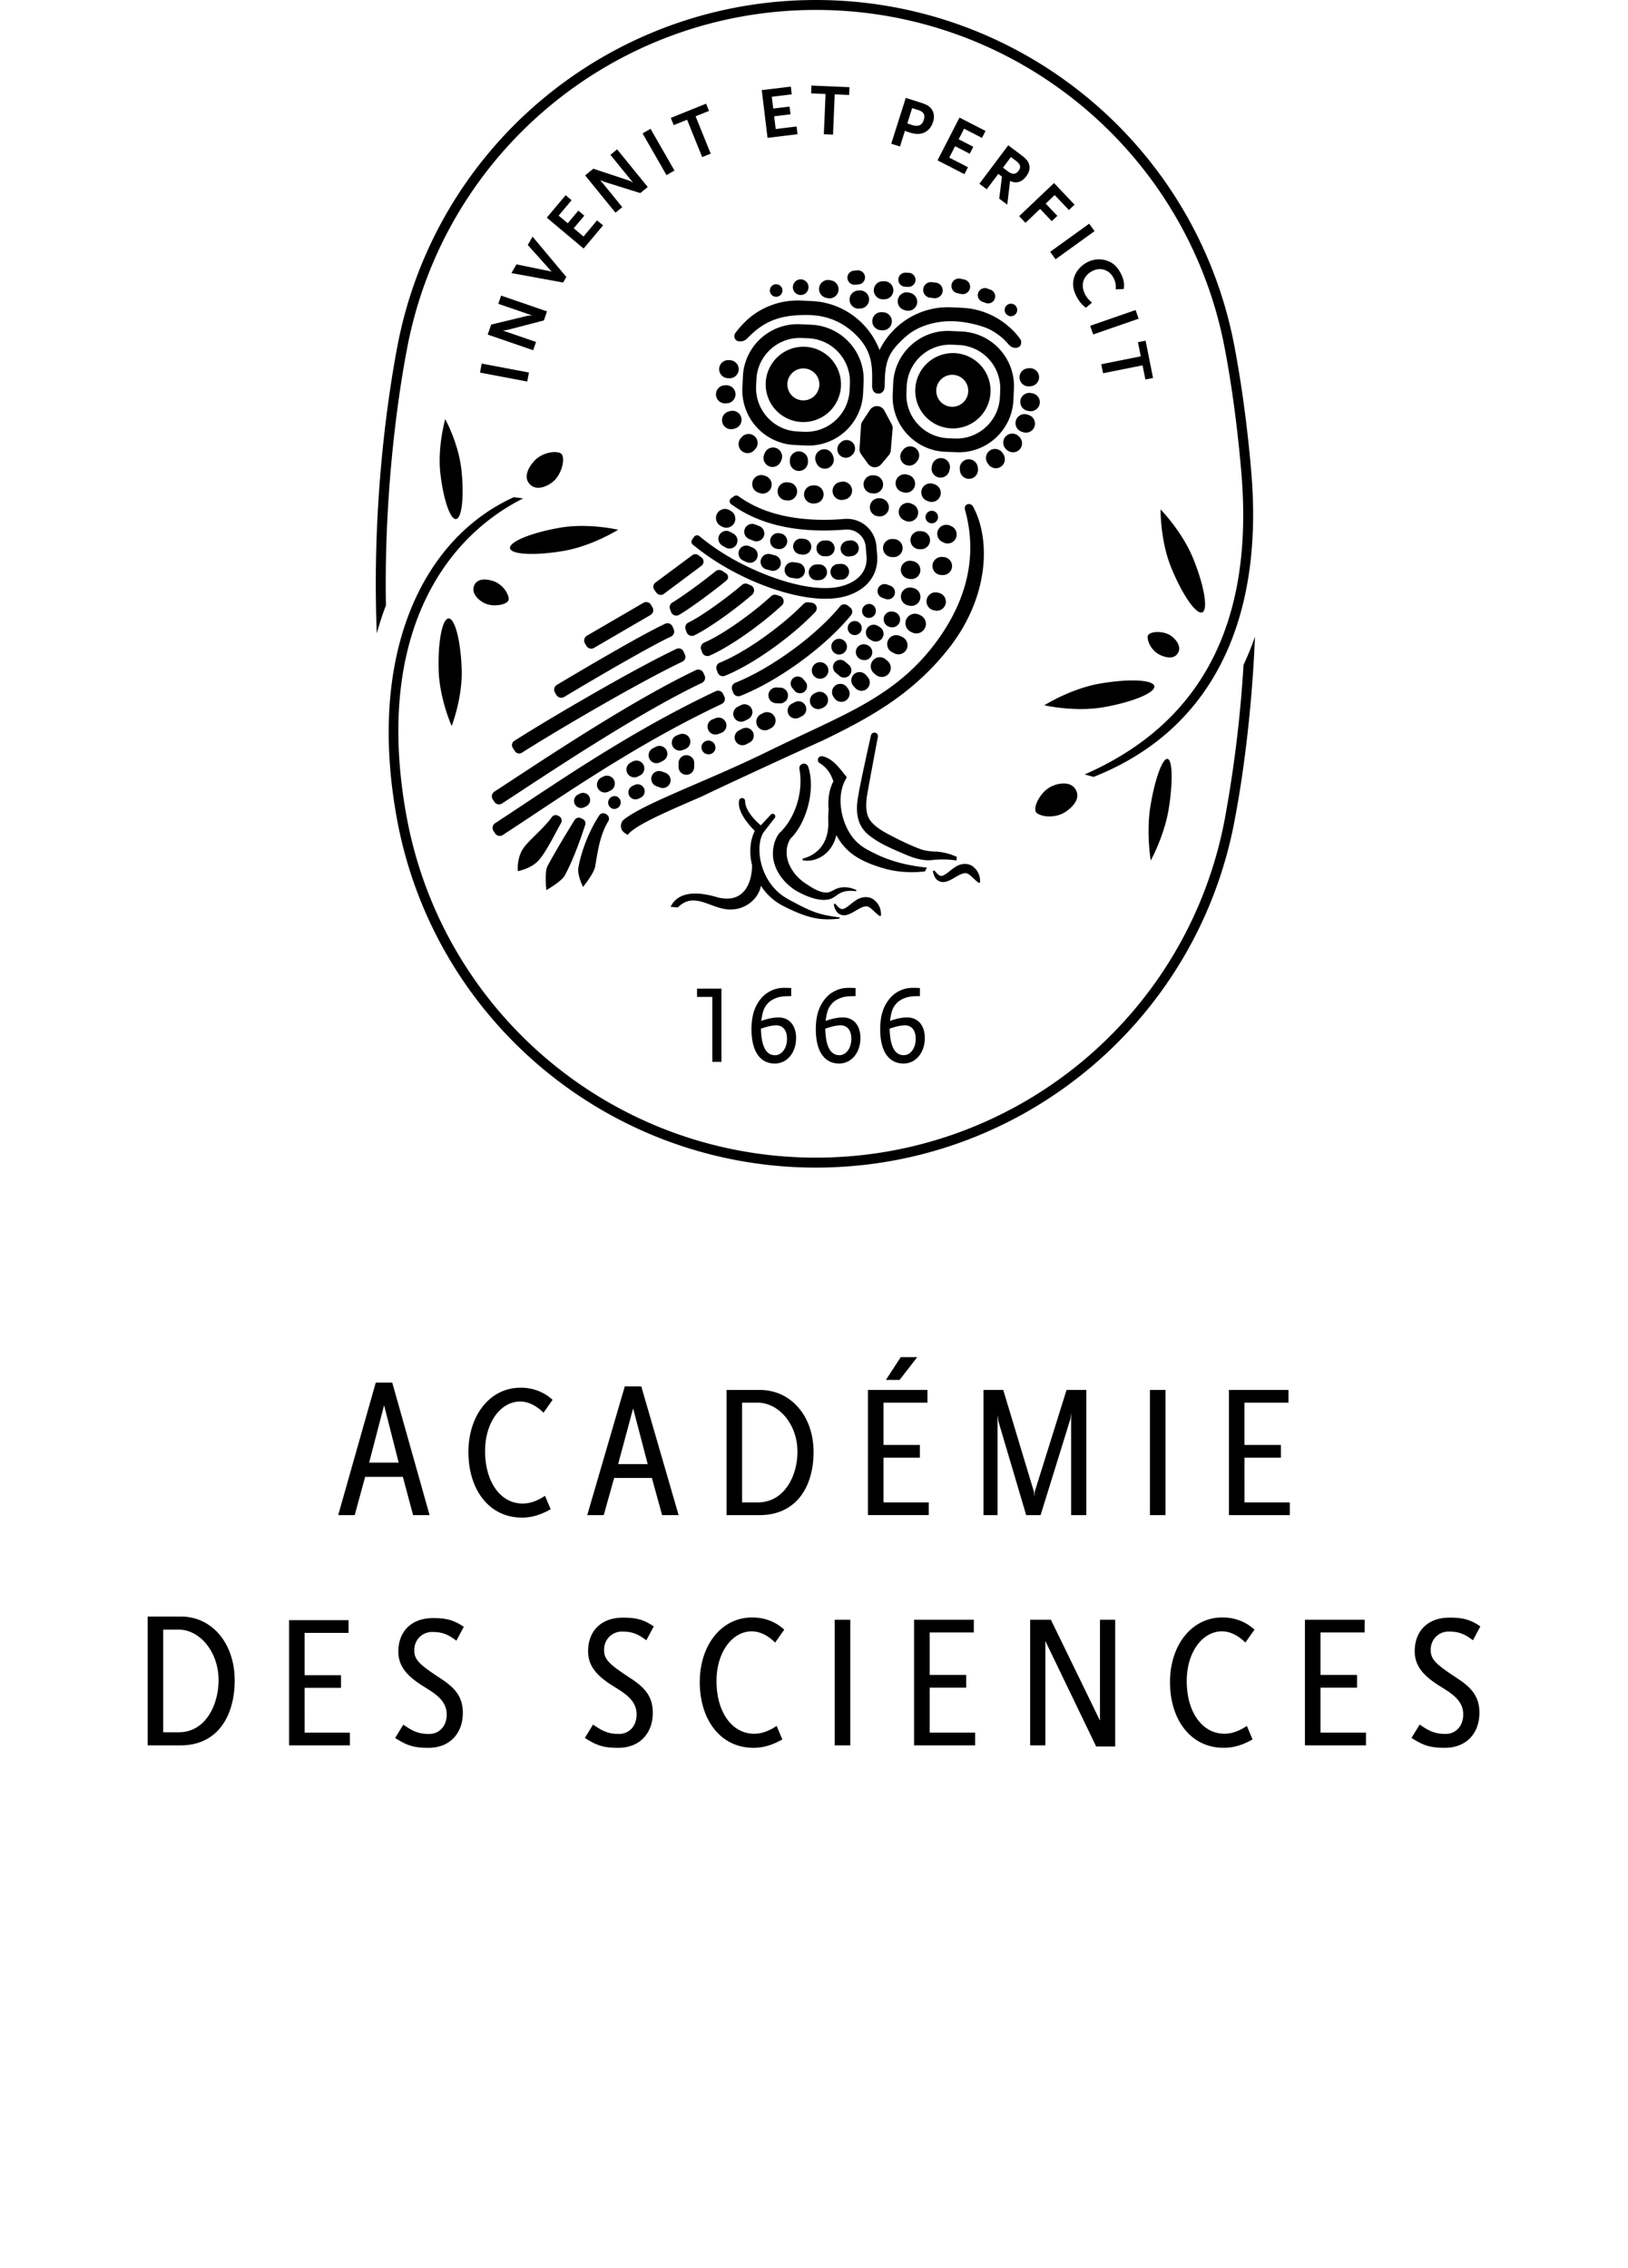 <svg xmlns="http://www.w3.org/2000/svg" viewBox="0 0 121.111 168.687">
  <path d="M66.47 45.498a.584.584 0 0 0-.713.411c-.083.31.102.63.412.714l.059.015c.31.083.63-.102.713-.412a.584.584 0 0 0-.412-.713zm-3.166.261a.41.41 0 0 0-.068-.59l-.174-.134a.41.41 0 0 0-.572.064c-.686.84-1.607 1.72-2.633 2.546q-.436.35-.893.685c-1.402 1.026-2.919 1.914-4.262 2.451a.41.41 0 0 0-.233.528l.076.206a.41.41 0 0 0 .543.24c1.645-.656 3.487-1.77 5.117-3.042q.4-.312.782-.636c.89-.755 1.689-1.547 2.317-2.318m-5.292 6.554a.587.587 0 0 0 .609-.56.587.587 0 0 0-.56-.609l-.287-.012a.586.586 0 0 0-.608.56.587.587 0 0 0 .56.609zm-1.237.72-.167.085a.636.636 0 0 0-.276.854c.159.31.543.435.853.276l.167-.085a.636.636 0 0 0 .276-.853.636.636 0 0 0-.853-.277m3.139-2.336-.17-.199a.526.526 0 0 0-.74-.058.526.526 0 0 0-.057.739l.17.199c.187.22.52.245.739.058a.526.526 0 0 0 .058-.739m-.505 2.696.255-.13a.59.59 0 0 0 .255-.787.586.586 0 0 0-.787-.255l-.255.13a.586.586 0 0 0 .532 1.041m11.415-11.264a.673.673 0 0 0-.643-.7l-.112-.004a.674.674 0 0 0-.7.643.674.674 0 0 0 .644.7l.112.004a.675.675 0 0 0 .7-.643m-.983 1.967-.075-.017-.034-.008a.672.672 0 0 0-.295 1.311l.109.025a.67.67 0 0 0 .498-.084.67.67 0 0 0 .292-.377q.008-.024.013-.047a.674.674 0 0 0-.508-.803m-4.333-19.537.111.009a.674.674 0 0 0 .724-.616.674.674 0 0 0-.615-.724l-.112-.009a.674.674 0 0 0-.724.616.674.674 0 0 0 .616.724m-4.3 24.725a.62.62 0 0 0-.783.383c-.11.32.062.673.383.783.32.11.673-.062.783-.382a.62.62 0 0 0-.383-.784m4.577-28.366h-.112a.674.674 0 0 0-.67.673c0 .37.303.672.673.67h.112c.37 0 .671-.303.67-.673a.674.674 0 0 0-.673-.67m1.513.408.262.011a.526.526 0 0 0 .547-.5.526.526 0 0 0-.5-.547l-.262-.011a.525.525 0 0 0-.047 1.047m1.275 15.08c-.12.35.068.733.417.853l.106.037a.674.674 0 0 0 .854-.418.674.674 0 0 0-.418-.853l-.106-.037q-.033-.009-.066-.015a.67.67 0 0 0-.787.433m-.841 3.742a.674.674 0 0 0 .643.7l.112.004a.674.674 0 0 0 .7-.643.674.674 0 0 0-.644-.7l-.112-.004a.674.674 0 0 0-.7.643m2.432-6.056a.673.673 0 0 0-.816.487l-.027.108a.672.672 0 0 0 1.303.33l.027-.11a.674.674 0 0 0-.487-.815m-.382 4.327a.467.467 0 0 0-.502-.426.467.467 0 0 0-.427.503.467.467 0 0 0 .503.426.467.467 0 0 0 .426-.503m1.323 1.618a.674.674 0 0 0-.32-.894l-.102-.048a.7.7 0 0 0-.193-.055.67.67 0 0 0-.701.375.674.674 0 0 0 .32.895l.101.048a.67.67 0 0 0 .895-.32m-18.868 8.488a.41.41 0 0 0 .424.268.4.4 0 0 0 .13-.032c1.002-.434 2.295-1.269 3.461-2.147.36-.272.71-.548 1.033-.818.323-.268.622-.53.883-.776a.411.411 0 0 0-.167-.697l-.234-.072a.42.42 0 0 0-.406.091 19 19 0 0 1-.75.655c-.336.28-.701.568-1.08.85-1.077.805-2.254 1.562-3.148 1.95a.413.413 0 0 0-.222.523zm-1.155-1.5a.415.415 0 0 0 .565.231c.837-.4 2.18-1.325 3.298-2.198.372-.29.718-.574 1.013-.832a.4.4 0 0 0 .084-.106.41.41 0 0 0-.191-.585l-.142-.063-.073-.032a.42.42 0 0 0-.439.063c-.228.196-.491.411-.773.633-1.08.85-2.44 1.798-3.211 2.167a.41.41 0 0 0-.207.517zm12.064 2.424-.29-.246a.54.54 0 0 0-.758.062.54.54 0 0 0 .062.758l.29.246a.54.54 0 0 0 .758-.062.54.54 0 0 0-.062-.758m-.984 1.522a.62.62 0 0 0-.156.86l.074.106c.193.28.58.35.859.156a.62.62 0 0 0 .156-.859l-.074-.106a.62.62 0 0 0-.859-.157m.932-4.437a.525.525 0 0 0 .313.671.526.526 0 0 0 .672-.312.526.526 0 0 0-.313-.672.526.526 0 0 0-.672.312Zm-6.834 9.363-.053.022v.004zm5.976-7.249a.58.58 0 0 0 .666-.222.6.6 0 0 0 .073-.14.584.584 0 0 0-.361-.74.577.577 0 0 0-.733.75c.058.16.183.293.355.352m3.998-5.087-.246-.09a.526.526 0 0 0-.672.313.525.525 0 0 0 .313.672l.246.09a.526.526 0 0 0 .672-.312.525.525 0 0 0-.313-.673m-2.606 7.613c.227.253.62.274.872.047a.62.62 0 0 0 .047-.872l-.142-.158a.62.62 0 0 0-.871-.047.62.62 0 0 0-.048.872zm2.067-15.09a.674.674 0 0 0-.616-.723l-.112-.01a.674.674 0 0 0-.723.616.674.674 0 0 0 .615.724l.112.009a.674.674 0 0 0 .724-.616m-.825 12.583a.6.6 0 0 0-.013-.341.58.58 0 0 0-.399-.372l-.059-.016a.584.584 0 0 0-.713.412.6.6 0 0 0 .044.409c.072.144.2.26.368.304l.059.016c.31.083.63-.102.713-.412m.412-10.273.112.01a.674.674 0 0 0 .729-.609.674.674 0 0 0-.61-.729l-.11-.01a.673.673 0 0 0-.12 1.338m1.995-15.333.108.03a.674.674 0 0 0 .825-.472.674.674 0 0 0-.472-.825l-.108-.03a.674.674 0 0 0-.825.472.674.674 0 0 0 .472.825M53.665 54.505a.59.59 0 0 0 .34-.756.59.59 0 0 0-.756-.34l-.235.09a.587.587 0 0 0-.34.755.587.587 0 0 0 .755.34zm-.785.607a.526.526 0 0 0-.672.312.525.525 0 0 0 .985.36.525.525 0 0 0-.313-.672m2.52-1.498.255-.13a.587.587 0 0 0 .255-.786.586.586 0 0 0-.787-.255l-.255.13a.587.587 0 0 0-.255.787c.146.286.5.4.787.254m.098 1.75.26-.132a.584.584 0 0 0 .253-.784.584.584 0 0 0-.783-.253l-.26.132a.584.584 0 0 0-.253.783c.146.286.498.4.783.254m3.406-8.24a20 20 0 0 0 1.739-1.597.415.415 0 0 0-.256-.698q-.127-.014-.257-.032a.42.42 0 0 0-.355.121 20 20 0 0 1-1.75 1.568q-.482.389-1.002.767c-1.14.828-2.38 1.585-3.478 2.035a.41.41 0 0 0-.23.527l.077.206a.41.41 0 0 0 .544.24c1.295-.53 2.741-1.433 4.03-2.4q.489-.366.938-.736m-9.058-1.814.077.206a.415.415 0 0 0 .592.216c.697-.4 2.124-1.44 3.1-2.214.128-.1.286-.23.412-.335l.018-.015a.32.32 0 0 0-.023-.515 8 8 0 0 0-.317-.206.42.42 0 0 0-.472.036c-.95.78-2.57 1.954-3.209 2.326a.41.41 0 0 0-.178.501m-11.75 10.027a.38.38 0 0 0 .052.286l.16.246a.38.38 0 0 0 .518.113c2.266-1.447 8.534-5.15 11.942-6.774a.395.395 0 0 0 .187-.522l-.11-.235a.39.39 0 0 0-.526-.19c-3.447 1.643-9.774 5.38-12.058 6.839a.37.37 0 0 0-.166.237m13.868-14.04a.39.39 0 0 0-.465-.001L48.76 43.33a.39.39 0 0 0-.08.544l.16.216a.387.387 0 0 0 .545.08l2.798-2.089a.39.39 0 0 0 .157-.315.39.39 0 0 0-.162-.312zm-7.947 6.944a.4.4 0 0 0 .174-.055l4.2-2.445a.41.41 0 0 0 .15-.566l-.11-.19a.41.41 0 0 0-.566-.15l-4.201 2.445a.415.415 0 0 0-.15.567l.11.19a.42.42 0 0 0 .393.204m-2.778 2.953a.4.4 0 0 0 .048.314l.113.188a.415.415 0 0 0 .567.141c2.018-1.211 6.276-3.709 7.948-4.491a.414.414 0 0 0 .207-.539l-.087-.202a.413.413 0 0 0-.557-.212c-1.982.927-7.053 3.949-8.05 4.545a.4.4 0 0 0-.189.255Zm19.483.314-.118.055a.62.62 0 0 0-.297.821.62.62 0 0 0 .822.297l.117-.055a.62.62 0 0 0 .297-.822.62.62 0 0 0-.821-.296m-22.877-6.932c.018-.368-.424-1.141-1.2-1.375-.445-.136-1.107-.217-1.36.325-.292.633.421 1.194.815 1.36.705.299 1.724.06 1.745-.31m-1.068 15.06a.414.414 0 0 0 .573.121c.358-.232.753-.492 1.18-.772l.126-.083c3.443-2.26 9.207-6.042 13.563-8.114a.415.415 0 0 0 .198-.55l-.093-.199a.41.41 0 0 0-.552-.2c-4.424 2.104-10.226 5.913-13.693 8.188l-.036.024-1.265.828a.415.415 0 0 0-.12.572zm34.98 5.306c.16-.025.336.078.457.199.205.172.383.374.615.53l.077-.036a1.33 1.33 0 0 0-.47-1.141c-.385-.358-1.006-.279-1.391.002-.3.189-.566.467-.854.606-.285.152-.493-.149-.682-.364l-.108.046c.033.213.112.456.287.636.685.58 1.419-.39 2.07-.478Zm.633-27.264c-.064-.12-.23-.239-.418-.174-.144.05-.242.196-.183.41.633 2.26.857 5.782-2.15 9.844-2.713 3.668-6.16 5.103-10.321 7.076l-.015.007c-.714.34-1.454.69-2.221 1.066-1.84.901-3.686 1.697-5.313 2.4-2.71 1.168-4.414 1.925-5.332 2.626a.62.62 0 0 0-.243.521c.009.21.115.394.292.507l.212.135c.506-.698 2.896-1.73 5.425-2.82q.921-.439 1.99-.94a635 635 0 0 1 7.08-3.257l.016-.008c1.62-.781 3.34-1.655 4.931-2.737a20.5 20.5 0 0 0 2.227-1.74 19 19 0 0 0 2.071-2.188c3.207-3.954 3.26-8.332 1.952-10.728m-32.977-14.21-.077.007c-.041.003-.072.01-.084.011l-2.712.655-.256.743 3.383 1.163.211-.615-2.48-.852c.061.004.085 0 .133-.006l.086-.016c.086-.017.14-.021.158-.026l2.687-.699.232-.676-3.413-1.173-.21.61 2.512.863-.072.01zm20.202-1.53a.584.584 0 0 0 .532-.628.584.584 0 0 0-.628-.532.584.584 0 0 0-.533.628c.027.319.31.558.629.532M52.526 7.711 49.903 8.77l.217.537.995-.401 1.122 2.779.633-.256-1.122-2.779.995-.401zm18.62 56.285.01.001.025-.265-.007-.003a4.3 4.3 0 0 0-1.418-.382l-.085-.005c-.432-.023-.84-.045-1.243-.204-.725-.276-1.548-.664-2.517-1.186-.49-.28-1.023-.628-1.27-1.092-.26-.479-.214-1.133-.146-1.649.071-.462.586-3.205.816-4.425a.263.263 0 0 0-.514-.106c-.136.6-.796 3.545-.966 4.602-.236 1.348.048 2.27.893 2.9.704.546 1.524.898 2.318 1.238l.284.122c.545.233 1.26.493 1.954.432a7.2 7.2 0 0 1 1.866.022M42.078 14.519l-1.4 1.668 2.739 2.3 1.446-1.723-.445-.373-1.006 1.2-.73-.613.786-.939-.444-.372-.787.938-.677-.568.962-1.146zm-1.11 5.668-.047-.015-2.5-.51-.376.647 3.847.704.24-.412-2.511-2.999-.36.618 1.696 1.89.026.041c.018.023.03.036.072.06l.035.015-.064-.018zm5.968-6.692-.07-.034c-.037-.02-.066-.03-.077-.035l-2.65-.878-.609.496 2.257 2.775.505-.41-1.655-2.035a.6.6 0 0 0 .116.066q.014 0 .082.03c.081.032.129.057.148.062l2.65.828.554-.451-2.277-2.8-.5.406 1.675 2.06-.066-.03zm15.53 54.823v-.085c-.654-.085-1.283-.184-1.893-.412-.605-.223-1.168-.528-1.74-.835-.366-.192-.717-.41-1.013-.697-.879-.828-1.37-2.081-1.32-3.288.02-.397.112-.795.3-1.095l.833-1.07a.192.192 0 0 0-.291-.25l-.73.786c-.03-.019.014.038-.015.015-.48-.412-1.157-1.12-1.166-1.805a.22.22 0 0 0-.147-.211l-.006-.002a.222.222 0 0 0-.292.161c-.156.767.604 1.717 1.165 2.264-.38.768-.415 1.68-.205 2.548.01 1.189-.524 2.925-2.58 2.395-1.138-.347-2.84-.603-3.477.705l.53.054c1.193-1.189 2.313-.004 3.682.138 1.157.12 2.291-.637 2.507-1.754.22.34.48.646.768.896.264.236.565.438.877.602.902.451 1.85.884 2.87.977.453.043.902.02 1.343-.037m-4.95 6.01c.363-.181.627-.239 1.27-.239h.075v-.602a11 11 0 0 0-.446-.017c-.512 0-.776.083-1.098.24a2.15 2.15 0 0 0-.701.553c-.487.586-.71 1.296-.71 2.295 0 1.617.627 2.542 1.733 2.542.916 0 1.585-.81 1.585-1.899 0-.932-.504-1.527-1.304-1.527-.38 0-.768.075-1.288.256.1-.677.182-.94.43-1.238.123-.157.28-.273.454-.363m.222 1.932c.512 0 .81.372.81.999 0 .693-.38 1.222-.892 1.222q-1.002-.002-1.048-1.973c.437-.157.841-.248 1.13-.248m29.116-19.818c-.375-.061-.943 1.511-1.27 3.513S85.607 64 85.607 64s1.007-1.822 1.334-3.823c.326-2.002.288-3.674-.087-3.735M28.71 45.027a96 96 0 0 1-.014-1.608c0-8.892 1.288-15.95 1.556-17.326C32.936 11.402 45.74.739 60.697.739S88.46 11.41 91.15 26.112c.296 1.565.84 4.803 1.198 9.055.813 9.645-1.854 18.142-11.658 22.433l.669.182C90.35 54.224 93.99 45.894 93.09 35.166c-.368-4.39-.934-7.68-1.22-9.21C89.12 10.917 76.01 0 60.696 0S32.274 10.918 29.525 25.96l-.005.018c-.442 2.385-1.564 9.007-1.564 17.441q.002 1.913.073 3.69.295-1.073.681-2.082m40.246 19.5c-1.38-.14-2.73-.458-3.965-1.092-.396-.195-.792-.398-1.12-.693-1.221-1.025-1.8-3.453-.906-4.864a.1.1 0 0 0-.006-.118c-.488-.597-.996-1.357-1.79-1.513a.28.28 0 0 0-.27.103.274.274 0 0 0 .07.4c.526.327.836.764 1.027 1.367-.326.63-.424 1.377-.349 2.12-.055.429-.023.788-.03 1.148-.035 1.22-.69 2.166-1.908 2.478v.118c.436.093.916 0 1.324-.225.613-.327 1.035-.96 1.185-1.644.156.293.337.562.54.798.803.957 2.03 1.409 3.2 1.735.94.232 1.911.278 2.849.166zM53.67 78.976v-5.448h-1.816v.619h1.139v4.829zM64.84 67.61c.204.172.383.374.615.53l.077-.035a1.32 1.32 0 0 0-.47-1.142c-.385-.358-1.007-.279-1.392.002-.3.189-.565.467-.853.606-.286.152-.493-.149-.683-.364l-.107.046c.033.213.112.456.286.636.686.58 1.42-.39 2.07-.478.16-.025.336.078.457.199m2.374 11.49c.916 0 1.585-.81 1.585-1.899 0-.932-.504-1.527-1.304-1.527-.38 0-.768.074-1.288.256.099-.677.181-.941.429-1.238.124-.157.28-.273.454-.363.363-.182.627-.24 1.271-.24h.074v-.602a11 11 0 0 0-.445-.017c-.512 0-.776.083-1.098.24a2.15 2.15 0 0 0-.702.553c-.487.586-.71 1.296-.71 2.294 0 1.618.627 2.543 1.734 2.543m.099-2.84c.512 0 .809.372.809 1 0 .692-.38 1.22-.892 1.22q-1-.002-1.048-1.972c.437-.157.842-.248 1.13-.248m-4.887 2.84c.916 0 1.585-.81 1.585-1.899 0-.932-.504-1.527-1.304-1.527-.38 0-.768.074-1.288.256.1-.677.182-.941.43-1.238a1.4 1.4 0 0 1 .453-.363c.363-.182.628-.24 1.271-.24h.075v-.602a11 11 0 0 0-.446-.017c-.512 0-.776.083-1.098.24a2.15 2.15 0 0 0-.702.553c-.487.586-.71 1.296-.71 2.294 0 1.618.628 2.543 1.734 2.543m.099-2.84c.512 0 .81.372.81 1 0 .692-.38 1.22-.892 1.22q-1.001-.002-1.049-1.972c.438-.157.842-.248 1.131-.248m-5.01-13.068c-.142 1.225.638 2.359 1.625 3.003.657.399 1.788.907 2.59.68.22-.067.386-.195.528-.292.421-.331.887-.362 1.43-.297l.024-.081c-.49-.253-1.176-.312-1.68-.007-.167.084-.309.153-.439.178-.573.074-1.244-.385-1.724-.708-1.059-.722-1.769-2.102-1.073-3.284 1.114-1.047 1.919-3.539 1.333-5.35a.34.34 0 0 0-.463-.208.34.34 0 0 0-.195.37c.312 1.655-.288 3.66-1.507 4.786-.258.336-.402.786-.45 1.21m12.232-51.266 2.001 1.027.265-.516-1.393-.715.435-.849 1.09.56.265-.516-1.09-.56.403-.785 1.33.683.266-.516-1.938-.995zm6.215-.405-.954-.715-2.146 2.861.546.41.859-1.145.273.205-.204 1.636.598.448.21-1.76c.287.114.432.128.644.07q.312-.089.56-.42.303-.404.23-.795c-.048-.287-.2-.482-.616-.794m-.188 1.18c-.214.287-.457.294-.804.034l-.355-.266.591-.79.356.267c.356.267.417.483.212.756m.689 14.692a.674.674 0 0 0-.615.724c.03.369.356.645.725.615l.111-.01a.674.674 0 0 0 .615-.724.674.674 0 0 0-.725-.614zm-.643-11.318.47.495 1.089-1.034.865.912.417-.396-.866-.911.668-.635 1.056 1.113.42-.4-1.525-1.607zm6.5 3.3a1.85 1.85 0 0 0-1.44.132c-.495.258-.864.7-.991 1.194-.115.438-.055.859.202 1.354q.148.28.318.482c.109.127.18.194.377.348l.452-.375c-.258-.226-.394-.394-.512-.62-.36-.692-.147-1.377.536-1.732.6-.312 1.26-.1 1.578.511q.219.42.159.846l.6-.02c.065-.38-.004-.748-.214-1.152-.272-.524-.587-.812-1.064-.967m-7.576 3.715a.467.467 0 0 0 .502.426.467.467 0 0 0 .426-.503.467.467 0 0 0-.502-.426.467.467 0 0 0-.426.503m3.384-4.365.4.555 2.902-2.092-.4-.554zm-8.799 2.258a.584.584 0 0 0-.647.508c-.04.318.19.61.508.648l.289.035c.318.038.61-.19.648-.508a.584.584 0 0 0-.508-.648zm4.117.473a.525.525 0 0 0-.672.313.525.525 0 0 0 .313.672l.246.09a.526.526 0 0 0 .672-.313.526.526 0 0 0-.313-.672zm-1.712-.67-.288-.06a.55.55 0 0 0-.652.423.55.55 0 0 0 .423.653l.288.06a.55.55 0 0 0 .653-.423.55.55 0 0 0-.424-.652M68.55 7.65l-1.167-.37-1.082 3.41.65.206.37-1.167c.111.046.182.074.311.115.465.148.793.155 1.1.025.323-.136.56-.419.68-.796.1-.315.084-.605-.046-.857-.148-.268-.372-.424-.816-.565m.174 1.261c-.132.42-.414.535-.92.374-.026-.009-.07-.028-.143-.051l-.083-.027-.08-.03.36-1.138.454.145c.404.127.53.356.412.727M57.273 21.643a.467.467 0 1 0 .426-.502.467.467 0 0 0-.426.502m6.51-1.533-.26.021a.526.526 0 0 0-.48.565.526.526 0 0 0 .565.48l.261-.022a.526.526 0 0 0 .48-.565.526.526 0 0 0-.566-.48m.034 1.504a.674.674 0 0 0-.615.725c.03.368.356.645.724.614l.112-.009a.674.674 0 0 0 .615-.724.674.674 0 0 0-.725-.615zm-9.058 3.078c-.172.217-.17.428-.016.59.112.118.298.127.46.102a.74.74 0 0 0 .407-.237c1.158-1.185 2.279-1.72 4.376-1.72 1.439 0 2.577.466 3.517 1.32 1.485 1.35 1.387 2.577 1.375 3.96-.003.286.139.567.452.567.352 0 .483-.272.483-.578l.013-.474c.041-1.532.421-2.139 1.444-3.087.424-.393.917-.69 1.457-.89a5.8 5.8 0 0 1 2.19-.352c.97.027 2.144.327 2.706.61a4.4 4.4 0 0 1 1.408 1.116c.206.245.533.337.791.172.165-.106.183-.407.1-.534a4.8 4.8 0 0 0-.84-.933 5.7 5.7 0 0 0-2.211-1.218 5.7 5.7 0 0 0-1.306-.212l-.783-.035a5.64 5.64 0 0 0-3.185.81 5.7 5.7 0 0 0-2.164 2.363l-.002.005-.002-.005a5.7 5.7 0 0 0-1.944-2.547 5.65 5.65 0 0 0-3.1-1.093l-.783-.035a5.65 5.65 0 0 0-2.821.608c-.841.429-1.435.986-2.022 1.727m5.583-17.747 1.073.045-.127 2.994.682.03.127-2.995 1.072.046.024-.58-2.826-.12zM85.385 47.31c-.062.337.252 1.104.939 1.414.395.18.995.334 1.294-.136.346-.548-.244-1.152-.587-1.353-.614-.36-1.582-.262-1.646.075m4.054-1.767c.452-.184.15-1.975-.674-4s-2.426-3.654-2.426-3.654-.036 2.296.788 4.321 1.86 3.518 2.312 3.333m-4.784-20.09.21 1.052-2.939.586.134.67 2.939-.587.21 1.052.569-.113-.554-2.774zm-3.554-1.221.224.645 3.38-1.172-.224-.645zm-19.253-3.373-.11-.023a.674.674 0 0 0-.794.522c-.074.362.16.72.522.794l.11.023a.674.674 0 0 0 .794-.522.674.674 0 0 0-.522-.794M58.831 6.442l-2.162.262.43 3.55 2.232-.27-.07-.576-1.554.189-.115-.947 1.216-.147-.07-.576-1.216.147-.106-.876 1.485-.18zm14.7 28.094c.21.304.632.38.935.17a.674.674 0 0 0 .17-.935l-.063-.092a.674.674 0 0 0-.935-.17.674.674 0 0 0-.17.935zm-9.036 12.216a.584.584 0 0 0 .208.798l.15.088a.584.584 0 0 0 .797-.208.584.584 0 0 0-.207-.797l-.151-.088a.584.584 0 0 0-.797.207m6.164-20.481a2.8 2.8 0 1 0 .458 5.582 2.8 2.8 0 0 0-.458-5.582m.327 3.976a1.19 1.19 0 1 1-.195-2.37 1.19 1.19 0 0 1 .195 2.37m1.186 5.36a.674.674 0 0 0 .579-.753l-.015-.111a.674.674 0 0 0-.753-.579.674.674 0 0 0-.58.754l.015.11a.674.674 0 0 0 .754.58m2.755-2.126c.282.24.708.204.947-.078a.674.674 0 0 0-.078-.947l-.085-.072a.673.673 0 0 0-.869 1.025zm4.412 26.85c.464-.33 1.038-.91.706-1.563-.389-.76-1.462-.49-1.916-.233-.815.459-1.347 1.626-1.009 1.924.34.295 1.414.447 2.22-.128m-65.887 59.9h-2.468v9.58h2.454c2.765 0 4.02-2.207 4.02-4.834 0-2.729-1.664-4.746-4.006-4.746m-.155 8.607H12.14v-7.635h1.157c1.537 0 2.962 1.612 2.962 3.76 0 1.829-.96 3.875-2.962 3.875m19.46-93.66c.219 1.965.746 3.5 1.178 3.426s.606-1.726.387-3.692c-.22-1.966-1.2-3.736-1.2-3.736s-.584 2.035-.365 4.001m49.35 17.42c2.164-.38 3.85-1.081 3.765-1.565-.085-.483-1.909-.566-4.073-.186-2.165.381-4.107 1.608-4.107 1.608s2.25.524 4.414.143m-4.76-22.573a.674.674 0 0 0-.552-.775l-.11-.018a.674.674 0 0 0-.774.55.674.674 0 0 0 .55.775l.11.019a.674.674 0 0 0 .775-.551M45.568 60.147a.482.482 0 0 0 .312-.91.48.48 0 0 0-.611.299.48.48 0 0 0 .299.61m31.39-28.415a.674.674 0 0 0-.412-.857l-.106-.037a.674.674 0 0 0-.856.412.674.674 0 0 0 .412.857l.105.036a.674.674 0 0 0 .857-.411M47.455 57.754l.159-.08a.587.587 0 0 0 .255-.79.59.59 0 0 0-.79-.254l-.157.081a.59.59 0 0 0-.255.789.59.59 0 0 0 .788.254m.04 1.653.163-.077a.526.526 0 0 0 .252-.697.526.526 0 0 0-.698-.252l-.163.077a.526.526 0 0 0-.251.697.526.526 0 0 0 .697.252m1.609-2.71.224-.114a.59.59 0 0 0 .255-.789.59.59 0 0 0-.788-.254l-.225.115a.587.587 0 0 0-.255.788.587.587 0 0 0 .789.255Zm1.639-.897.236-.09a.59.59 0 0 0 .34-.755.59.59 0 0 0-.756-.34l-.236.09a.587.587 0 0 0 .416 1.096m-1.908 2.674.274.099a.584.584 0 0 0 .745-.35.584.584 0 0 0-.35-.745l-.273-.1a.584.584 0 0 0-.746.35.584.584 0 0 0 .35.746m-4.56 5.97c.19-1.05.328-2.297.973-3.359a.366.366 0 0 0-.094-.489l-.06-.043a.363.363 0 0 0-.516.092c-.782 1.195-1.346 2.712-1.55 3.885-.096.556.343 1.434.343 1.434s.805-.973.904-1.52m-4.126-.545c.576-.717 1.063-1.756 1.59-2.691a.363.363 0 0 0-.133-.491l-.073-.044a.365.365 0 0 0-.483.099c-.58.816-1.481 1.512-2.037 2.208-.601.753-.485 1.798-.494 1.809 0 0 1.051-.169 1.63-.89m4.738-6.146-.159.081a.59.59 0 0 0-.255.789.59.59 0 0 0 .79.254l.158-.08a.59.59 0 0 0 .254-.79.59.59 0 0 0-.788-.254m-2.871 7.359c.714-1.328 1.288-3.057 1.519-3.76a.364.364 0 0 0-.2-.447l-.134-.059a.36.36 0 0 0-.455.141c-.38.613-1.332 2.159-2.024 3.444-.217.403-.079 1.774-.079 1.774s1.135-.651 1.373-1.093m1.118-6.086-.142.073a.53.53 0 0 0-.23.71.53.53 0 0 0 .71.229l.143-.073a.53.53 0 0 0 .23-.71.53.53 0 0 0-.71-.23m21.432 53.66h4.527v-.944h-3.37v-3.33h2.708v-.944h-2.708v-3.145h3.272v-.945h-4.429zM32.633 49.86c.065 2.118.967 4.14.967 4.14s.81-2.074.746-4.192-.5-3.824-.973-3.81c-.473.015-.804 1.743-.74 3.862m60.725-2.496q-.375 1.08-.848 2.085a95 95 0 0 1-1.366 11.307C88.457 75.442 75.652 86.1 60.697 86.1S32.932 75.418 30.242 60.704c-2.294-12.551 2.194-20.367 8.674-23.634l-.686-.094c-6.771 3.055-10.947 11.638-8.705 23.905 2.749 15.04 15.858 25.96 31.172 25.96S89.121 75.925 91.87 60.887c.377-1.955 1.223-7.01 1.49-13.522ZM69.16 125.522h2.718v-.95H69.16v-3.156h3.285v-.948H68v9.343h4.543v-.95H69.16zm12.67 2.449-3.652-7.503h-1.543v9.343h1.132v-7.757l3.78 7.842h1.415v-9.428H81.83zm-2.204-22.421.057-.466v7.603h1.13v-9.31h-1.469l-2.369 7.575-.028.38-.029-.38-2.284-7.574h-1.468v9.309h1.044v-7.462l.071.508 2.059 6.954h1.072zm5.92 7.137h1.157v-9.31h-1.156zm12.69 12.835h2.718v-.95h-2.718v-3.156h3.285v-.948h-4.444v9.343h4.542v-.95h-3.383zm-7.332-4.191c.608 0 1.217.312 1.741.836l.679-.964c-.141-.113-.92-.904-2.392-.904-2.307 0-3.893 2.094-3.893 4.799 0 2.843 1.571 4.896 3.993 4.896.806 0 1.458-.241 2.15-.623l-.424-1.004c-.594.397-1.146.58-1.67.58-1.614 0-2.804-1.558-2.804-3.922 0-2.151 1.175-3.694 2.62-3.694m-68.245 4.206h2.708v-.946h-2.708v-3.145h3.272v-.945h-4.428v9.31h4.527v-.945h-3.37zm69.922-17.124h2.709v-.945h-2.71v-3.145h3.272v-.945h-4.428v9.309h4.527v-.945h-3.37zm15.707 16.33c-1.53-1.005-1.854-1.344-1.854-2.04 0-.805.623-1.357 1.33-1.357.793 0 1.203.198 1.812.65l.552-1.032c-.765-.524-1.33-.652-2.293-.652-1.642 0-2.59 1.019-2.59 2.492 0 .962.481 1.684 1.613 2.435.849.566 1.996 1.076 1.996 2.265 0 .906-.58 1.458-1.316 1.458-.85 0-1.274-.256-1.926-.695l-.608.99c.863.554 1.373.737 2.477.737 1.641 0 2.577-1.117 2.577-2.605 0-1.33-.723-1.967-1.77-2.645m-62.018-3.397c.793 0 1.202.198 1.811.65l.552-1.032c-.765-.524-1.33-.652-2.293-.652-1.642 0-2.59 1.019-2.59 2.492 0 .962.481 1.684 1.614 2.435.848.566 1.995 1.076 1.995 2.265 0 .906-.58 1.458-1.315 1.458-.85 0-1.275-.256-1.927-.695l-.608.99c.863.554 1.373.737 2.477.737 1.642 0 2.577-1.117 2.577-2.605 0-1.33-.722-1.967-1.77-2.645-1.53-1.006-1.854-1.345-1.854-2.04 0-.806.623-1.358 1.33-1.358m-7.572-17.108c.606 0 1.213.31 1.735.832l.677-.96c-.141-.111-.916-.901-2.384-.901-2.298 0-3.878 2.087-3.878 4.78 0 2.836 1.566 4.882 3.978 4.882.803 0 1.452-.24 2.143-.621l-.423-1.001c-.592.395-1.142.578-1.665.578-1.607 0-2.792-1.552-2.792-3.907 0-2.144 1.17-3.682 2.609-3.682m28.31-3.3-1.1 1.692h1.015l1.313-1.692zm-36.275 11.749h1.227l-2.778-9.856h-1.227l-2.794 9.856h1.228l.776-2.845h2.806zm-3.272-3.904 1.114-4.268 1.086 4.268zm19.02-5.673-2.794 9.577h1.227l.776-2.764h2.807l.761 2.764h1.228l-2.779-9.577zm-.495 5.783 1.115-4.147 1.085 4.147zm-13.838 12.483c.79 0 1.199.198 1.805.649l.55-1.03c-.762-.522-1.326-.65-2.285-.65-1.636 0-2.582 1.016-2.582 2.484 0 .959.48 1.678 1.61 2.426.845.564 1.988 1.072 1.988 2.257 0 .902-.58 1.452-1.313 1.452-.845 0-1.268-.253-1.918-.691l-.606.987c.86.55 1.368.734 2.469.734 1.636 0 2.567-1.115 2.567-2.595 0-1.326-.72-1.961-1.764-2.638-1.523-1.002-1.847-1.34-1.847-2.031 0-.804.62-1.354 1.326-1.354m18.906-63.753a.584.584 0 0 0 .59-.575l.004-.291a.584.584 0 0 0-.575-.59.584.584 0 0 0-.59.575l-.003.291a.584.584 0 0 0 .574.59m4.87 63.708c.607 0 1.217.31 1.74.836l.679-.964c-.14-.113-.919-.904-2.392-.904-2.306 0-3.892 2.094-3.892 4.798 0 2.844 1.57 4.897 3.992 4.897.806 0 1.458-.241 2.151-.623l-.424-1.004c-.595.396-1.147.58-1.671.58-1.614 0-2.803-1.558-2.803-3.922 0-2.151 1.175-3.694 2.62-3.694m6.172 8.48h1.16v-9.343h-1.16zm-5.577-26.433H54.05v9.309h2.453c2.765 0 4.02-2.144 4.02-4.697 0-2.651-1.664-4.612-4.005-4.612m-.156 8.364h-1.156v-7.419h1.156c1.538 0 2.962 1.565 2.962 3.653 0 1.777-.959 3.766-2.962 3.766M75 31.317a4.05 4.05 0 0 0 .391-1.57l.038-.837a4.05 4.05 0 0 0-1.064-2.934 4.06 4.06 0 0 0-2.826-1.321l-.837-.038a4.05 4.05 0 0 0-2.933 1.064 4.06 4.06 0 0 0-1.322 2.826l-.037.836a4.1 4.1 0 0 0 .334 1.81 4.12 4.12 0 0 0 1.91 2.017 4.05 4.05 0 0 0 1.645.429l.837.037a4.05 4.05 0 0 0 2.933-1.064c.39-.357.704-.78.931-1.255m-2.723 1.1a3.2 3.2 0 0 1-1.27.198l-.488-.022a3.22 3.22 0 0 1-2.244-1.05 3.22 3.22 0 0 1-.844-2.329l.022-.487a3.22 3.22 0 0 1 1.049-2.245 3.23 3.23 0 0 1 2.33-.844l.487.022a3.22 3.22 0 0 1 2.244 1.05 3.22 3.22 0 0 1 .845 2.329l-.022.487a3.22 3.22 0 0 1-1.05 2.244c-.31.284-.667.502-1.059.647m-17.725-.514.108-.028a.674.674 0 0 0 .484-.818.674.674 0 0 0-.818-.483l-.109.027a.674.674 0 0 0-.483.818c.092.358.46.576.818.484m11.235-1.37c-.105-.195-.3-.317-.52-.327s-.425.094-.547.279l-.567.861a.6.6 0 0 0-.101.303l-.028.456-.08 1.277a.62.62 0 0 0 .117.403l.514.71a.62.62 0 0 0 .556.255.62.62 0 0 0 .423-.22l.57-.678a.6.6 0 0 0 .144-.348l.042-.5.09-1.076.003-.037a.6.6 0 0 0-.072-.345zm-9.675 2.95.076-.083a.673.673 0 0 0-.044-.949.674.674 0 0 0-.95.044l-.074.082c-.25.273-.23.7.043.95.273.249.7.23.95-.044m-1.75 4.513-.097-.055a.67.67 0 0 0-.916.254.674.674 0 0 0 .254.915l.097.056q.03.014.059.025a.67.67 0 0 0 .857-.279.674.674 0 0 0-.254-.916m-.04 1.563a.59.59 0 0 0-.605.017.6.6 0 0 0-.199.205.59.59 0 0 0 .174.77q.023.019.049.035l.24.135c.282.16.644.06.804-.222a.59.59 0 0 0-.223-.805zm2.09-2.92.106.036c.35.12.733-.07.852-.42a.674.674 0 0 0-.418-.852l-.106-.036a.67.67 0 0 0-.68.153.66.66 0 0 0-.173.266q-.01.029-.014.058a.67.67 0 0 0 .433.794m1.681-2.331.042-.104a.67.67 0 0 0-.2-.766.7.7 0 0 0-.175-.107.67.67 0 0 0-.826.283 1 1 0 0 0-.047.091l-.042.104a.67.67 0 0 0 .083.644c.072.1.17.18.292.23a.674.674 0 0 0 .873-.375m2.407 3.14.112-.003a.674.674 0 0 0 .657-.686.674.674 0 0 0-.687-.657l-.112.002a.674.674 0 0 0-.656.687c.008.37.317.665.686.657m-.395-3.11-.003-.112a.674.674 0 0 0-.69-.653.674.674 0 0 0-.654.691l.004.112c.01.37.321.663.69.653a.674.674 0 0 0 .653-.691M58.45 37.21l.111.011c.368.038.7-.232.737-.6a.674.674 0 0 0-.6-.737l-.111-.011a.674.674 0 0 0-.737.6.674.674 0 0 0 .6.737m3.153-2.395a.674.674 0 0 0 .382-.87l-.04-.104a.674.674 0 0 0-.87-.382.674.674 0 0 0-.383.87l.041.104a.674.674 0 0 0 .87.382m5.958 8.222.11.021c.363.07.717-.17.786-.533a.674.674 0 0 0-.533-.787l-.11-.02a.674.674 0 0 0-.786.533c-.07.363.17.717.533.786M66.552 48.6c.336.159.74.014.898-.321a.675.675 0 0 0-.131-.76.7.7 0 0 0-.19-.138l-.097-.046-.07-.033a.677.677 0 0 0-.898.321.66.66 0 0 0-.048.426.67.67 0 0 0 .37.472zm-1.395 1.59c.283.24.71.206.95-.077a.677.677 0 0 0-.077-.951l-.141-.12a.677.677 0 0 0-.951.078.677.677 0 0 0 .078.95zm3.082-11.782a.674.674 0 0 0-.32-.894l-.101-.048a.674.674 0 0 0-.895.32.674.674 0 0 0 .32.895l.102.048a.674.674 0 0 0 .894-.32m-3.425 6.533a.525.525 0 0 0-.36.985.526.526 0 0 0 .673-.313.525.525 0 0 0-.313-.672m1.578-4.854a.674.674 0 0 0-.7.644.674.674 0 0 0 .644.7l.112.004a.674.674 0 0 0 .7-.643.674.674 0 0 0-.644-.7zm.781-6.622-.067.09a.674.674 0 0 0 .135.94.67.67 0 0 0 .69.066.66.66 0 0 0 .25-.2l.067-.09a.674.674 0 0 0-.134-.94.674.674 0 0 0-.94.134m-.525 2.305a.674.674 0 0 0 .475.823l.108.03a.674.674 0 0 0 .823-.476.674.674 0 0 0-.475-.823l-.109-.029a.674.674 0 0 0-.822.475m1.19 7.942a.674.674 0 0 0-.803.508.674.674 0 0 0 .508.803l.11.025a.674.674 0 0 0 .803-.508.674.674 0 0 0-.508-.803zm-.076 3.28.107.05q.09.043.18.057a.71.71 0 0 0 .824-.6.71.71 0 0 0-.398-.736l-.107-.05a.71.71 0 0 0-.943.337.71.71 0 0 0 .337.942m-13.56-20.208a.674.674 0 0 0-.704.637.674.674 0 0 0 .637.705l.112.006a.674.674 0 0 0 .705-.637.674.674 0 0 0-.637-.705zm2.4 14.85a.587.587 0 0 0 .418.715l.333.088a.59.59 0 0 0 .716-.419.59.59 0 0 0-.418-.715l-.333-.087a.587.587 0 0 0-.716.418m-.116-2.506-.32-.125a.59.59 0 0 0-.76.332c-.117.3.033.641.333.759l.32.125c.3.118.642-.032.76-.332a.59.59 0 0 0-.333-.759m-1.498 1.791a.583.583 0 0 0 .276.76l.016.01.266.12c.292.13.638 0 .77-.293a.584.584 0 0 0-.293-.77l-.265-.12a.583.583 0 0 0-.77.293m3.385 1.387a.59.59 0 0 0 .494.666l.34.05a.587.587 0 0 0 .666-.493.59.59 0 0 0-.493-.666l-.34-.05a.59.59 0 0 0-.667.493m-.3-2.632-.097-.016a.59.59 0 0 0-.676.482.59.59 0 0 0 .483.676l.096.016a.59.59 0 0 0 .676-.482.59.59 0 0 0-.483-.676M47.803 9.923l1.78 3.102.593-.34-1.78-3.102zm12.036 30.16-.177-.022a.59.59 0 0 0-.655.51c-.04.321.19.616.51.655l.178.022a.59.59 0 0 0 .655-.51.59.59 0 0 0-.51-.655m-18.605-4.344c.642-.627.846-1.843.459-2.035-.388-.19-1.423-.065-2.028.668-.35.422-.738 1.102-.268 1.626.549.609 1.478.092 1.837-.259m-3.292 5.039c.083.475 1.875.561 4.003.193s4.039-1.57 4.039-1.57-2.21-.52-4.337-.15c-2.129.368-3.787 1.052-3.705 1.527m-2.235-13.066 3.514.664.127-.67-3.514-.665zm26.073 14.85a.59.59 0 0 0 .613.557l.252-.012a.587.587 0 0 0-.056-1.17l-.252.012a.59.59 0 0 0-.557.613m-24.95 19.42a.41.41 0 0 0 .573.122c.702-.457 1.43-.94 2.2-1.45l.036-.025c3.825-2.538 8.586-5.697 14.048-8.27a.415.415 0 0 0 .2-.55l-.093-.199a.41.41 0 0 0-.552-.2c-5.532 2.606-10.329 5.789-14.183 8.346-.78.518-1.518 1.007-2.228 1.47a.414.414 0 0 0-.121.572zm23.332-19.391a.59.59 0 0 0 .608.563l.191-.008a.59.59 0 0 0 .563-.607.59.59 0 0 0-.608-.564l-.19.008a.59.59 0 0 0-.564.608m4.084-14.183a4.05 4.05 0 0 0-1.063-2.933 4.07 4.07 0 0 0-2.827-1.322l-.836-.037a4.06 4.06 0 0 0-2.933 1.063 4.07 4.07 0 0 0-1.322 2.827l-.038.836a4.07 4.07 0 0 0 2.81 4.058 4 4 0 0 0 1.08.197l.837.038a4.06 4.06 0 0 0 3.518-1.73 4.06 4.06 0 0 0 .736-2.16zm-1.043.617a3.25 3.25 0 0 1-.43 1.473 3.27 3.27 0 0 1-1.794 1.458q-.421.137-.866.157l-.047.002h-.011a4 4 0 0 1-.23-.001l-.488-.022a3.22 3.22 0 0 1-2.244-1.05 3.23 3.23 0 0 1-.845-2.329l.022-.487a3.22 3.22 0 0 1 1.05-2.244 3.23 3.23 0 0 1 2.329-.845l.487.022a3.22 3.22 0 0 1 2.244 1.05 3.23 3.23 0 0 1 .845 2.329zm.238 3.902a.633.633 0 0 0-.891-.03l-.06.056a.633.633 0 0 0-.03.892.63.63 0 0 0 .892.03l.06-.057a.633.633 0 0 0 .03-.891m-3.909-7.128a2.8 2.8 0 1 0 .458 5.582 2.8 2.8 0 0 0-.458-5.582m.327 3.976a1.189 1.189 0 1 1-.195-2.37 1.189 1.189 0 0 1 .195 2.37m-6.598-.42c.013.37.327.66.696.646l.112-.004a.674.674 0 0 0 .646-.696.674.674 0 0 0-.696-.647l-.112.004a.674.674 0 0 0-.646.697m8.235 10.842-.18.002a.59.59 0 0 0-.58.595.59.59 0 0 0 .595.58l.179-.002a.59.59 0 0 0 .58-.595.59.59 0 0 0-.594-.58m-9.872-.26-.136.198a.28.28 0 0 0 .05.374 18 18 0 0 0 2.183 1.53c.579.347 1.178.664 1.785.948 2.306 1.078 4.706 1.668 6.43 1.526 2.128-.174 3.46-1.47 3.316-3.226l-.056-.686a2.2 2.2 0 0 0-2.374-2.004c-2.175.177-4.09-.013-5.693-.564a8.6 8.6 0 0 1-2.2-1.129.27.27 0 0 0-.315-.003l-.222.157a.27.27 0 0 0-.005.437q.367.27.768.504c1.997 1.17 4.599 1.647 7.733 1.39a1.4 1.4 0 0 1 1.515 1.277l.056.686c.13 1.58-1.313 2.264-2.588 2.368-1.96.161-4.598-.717-6.696-1.788a18 18 0 0 1-1.59-.914 17 17 0 0 1-1.552-1.138.28.28 0 0 0-.41.057Zm11.587 1.447.177-.027c.319-.05.54-.35.49-.67a.59.59 0 0 0-.669-.49l-.177.026a.59.59 0 0 0-.491.67c.05.32.35.54.67.491m-.473-4.21.11-.023a.674.674 0 0 0 .525-.792.673.673 0 0 0-.792-.525l-.11.022a.674.674 0 0 0-.525.792c.074.363.43.599.792.525"/>
</svg>
